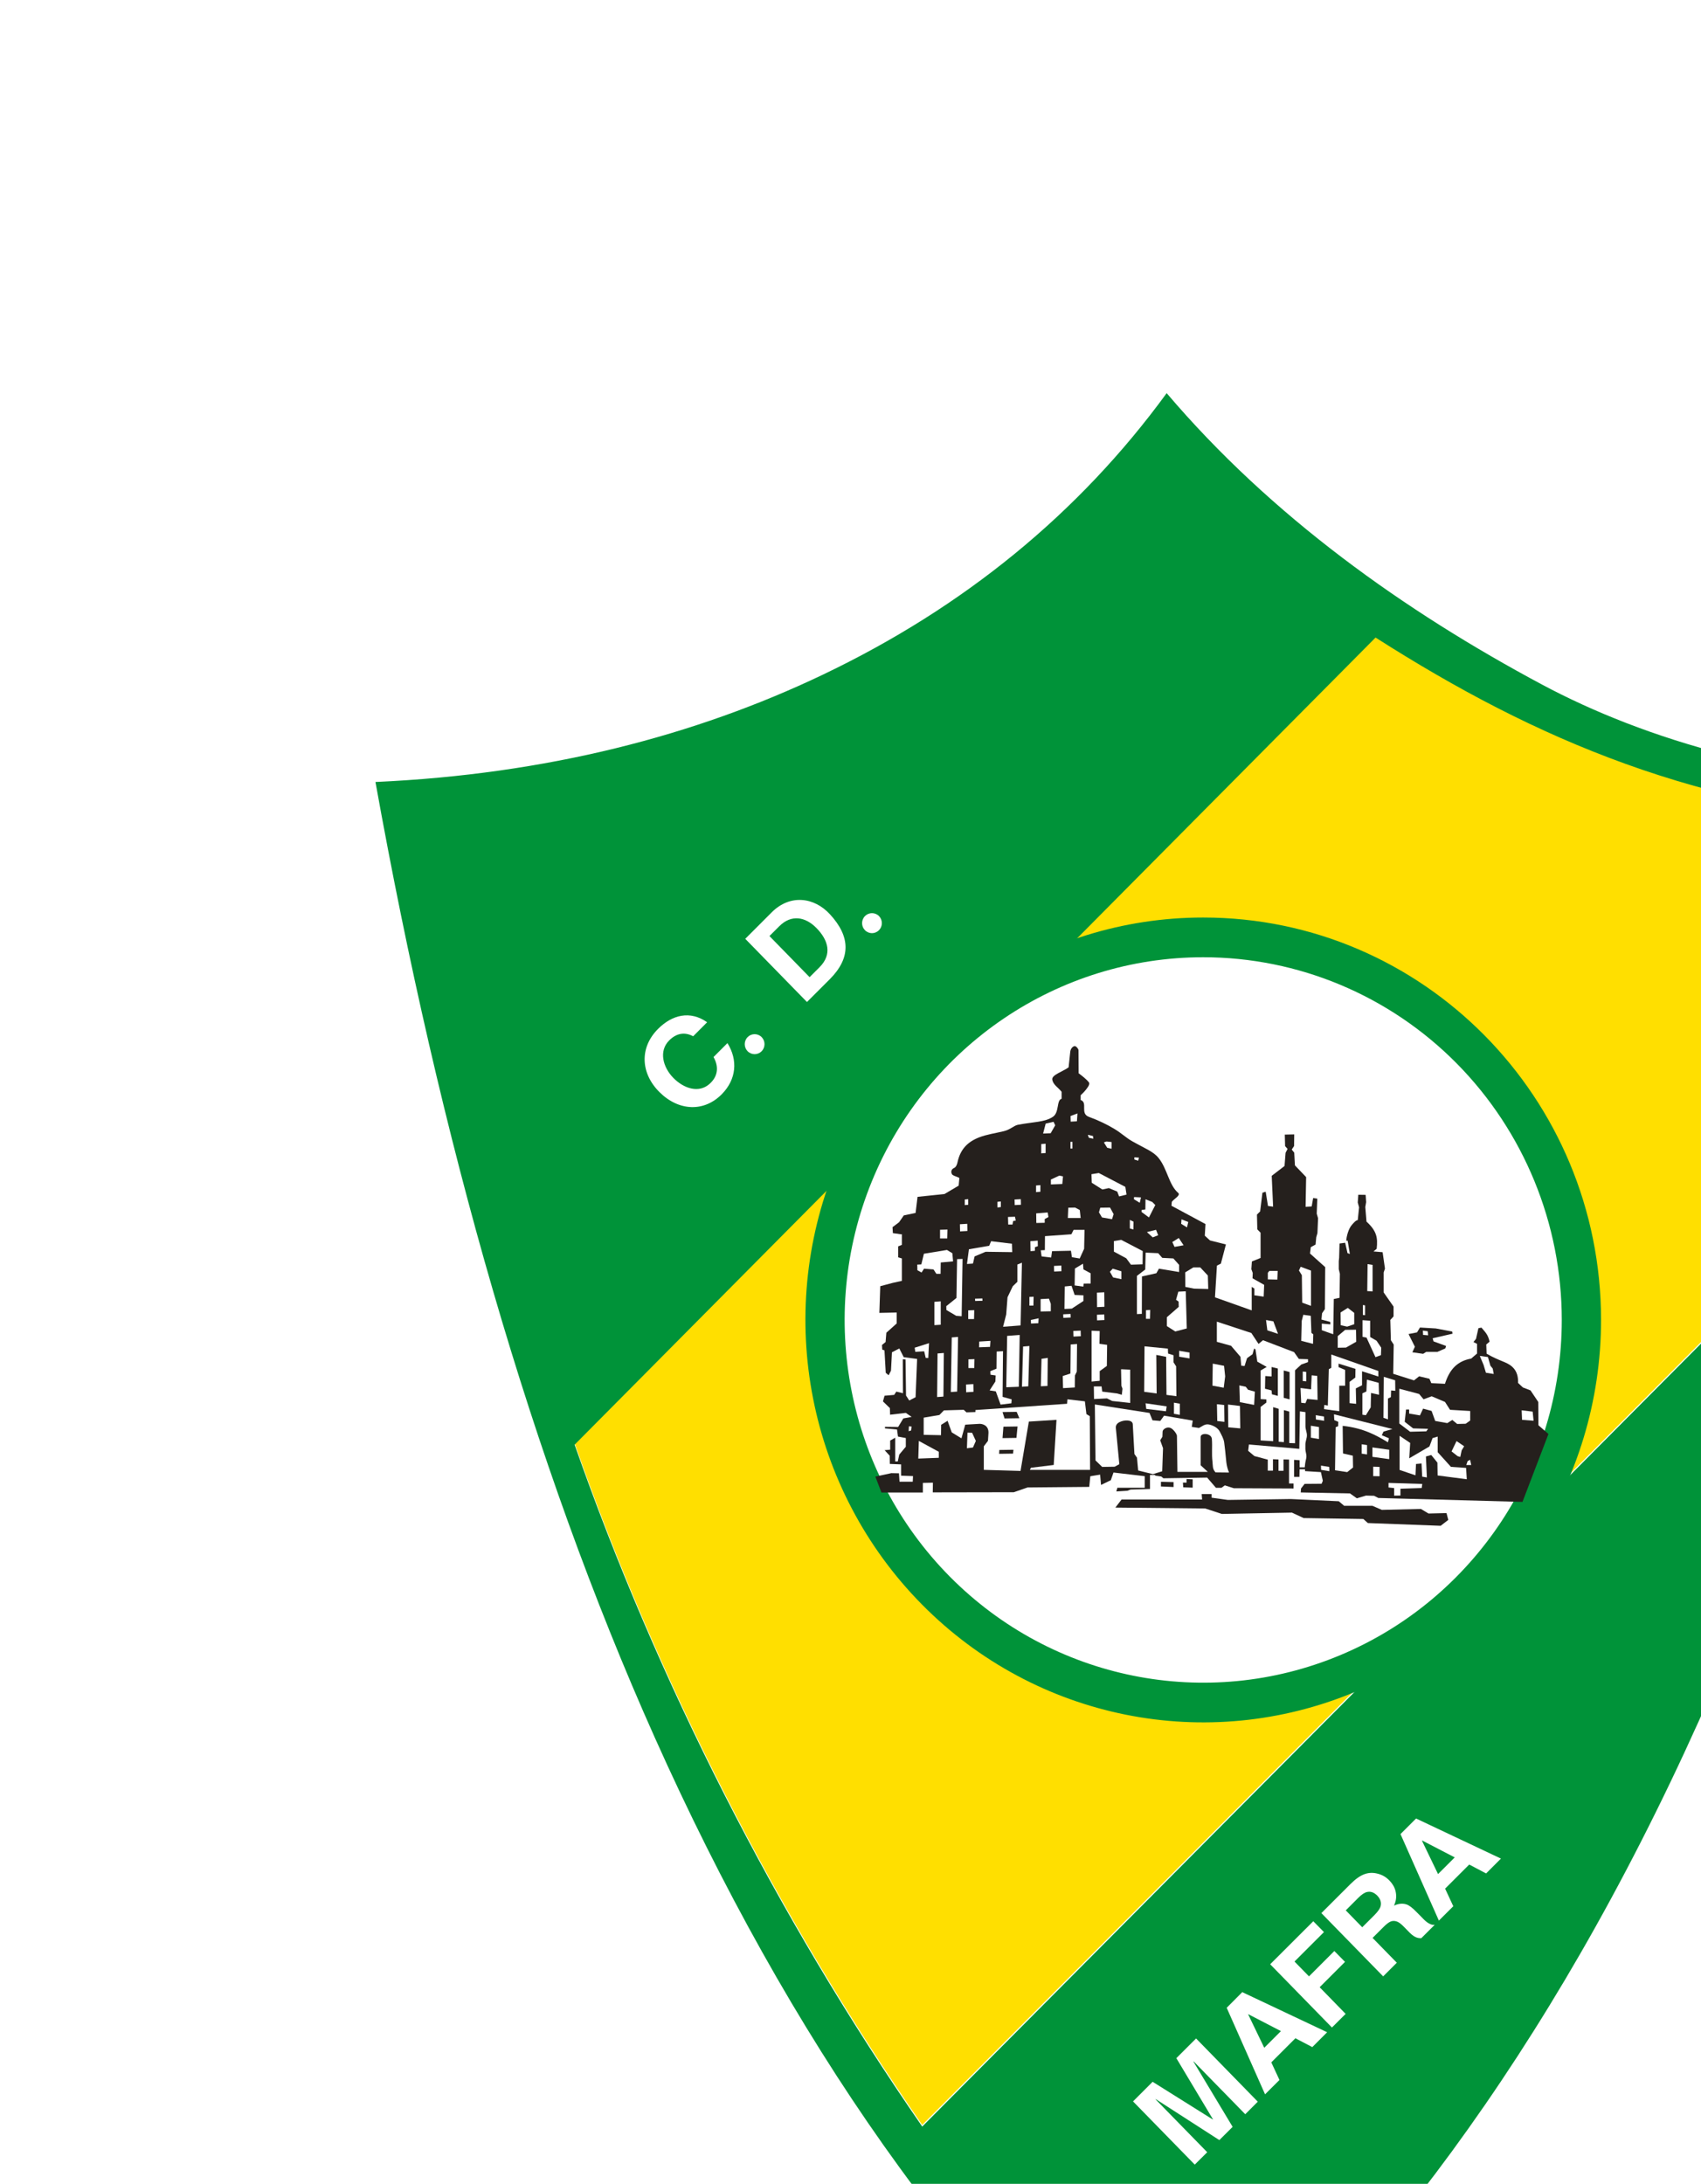 <svg width="81" height="104" viewBox="0 0 81 104" fill="none" xmlns="http://www.w3.org/2000/svg">
<g clip-path="url(#clip0_224_2590)">
<g filter="url(#filter0_d_224_2590)">
<path d="M81 19.833L80.581 22.162C77.573 38.852 73.04 53.992 67.112 67.168C60.314 82.275 51.902 93.982 41.389 102.959L40.169 104L38.922 102.992C29.263 95.183 20.587 83.076 13.838 67.982C8.092 55.124 3.569 39.662 0.399 22.019L0 19.803L2.223 19.703C9.735 19.362 16.655 17.707 22.791 14.777C29.21 11.713 34.468 7.409 38.423 1.986L39.872 0L41.462 1.872C45.77 6.941 51.599 11.46 58.783 15.298C61.963 16.996 68.742 19.846 78.41 19.846L81.003 19.833H81Z" fill="white"/>
<path fill-rule="evenodd" clip-rule="evenodd" d="M11.793 53.152C15.722 64.375 21.362 75.528 28.346 85.622L71.965 41.772C73.495 35.818 74.93 29.728 76.082 23.604C65.321 22.92 57.589 19.6 49.933 14.717L11.793 53.152Z" fill="#FFDF00"/>
<path fill-rule="evenodd" clip-rule="evenodd" d="M39.987 3.154C44.975 9.021 51.298 13.522 57.873 17.037C62.603 19.563 69.718 21.859 78.668 21.812C75.442 39.713 70.701 54.446 65.341 66.353C58.163 82.305 49.543 93.421 40.136 101.457C30.196 93.421 21.94 81.327 15.61 67.174C9.741 54.046 5.38 38.752 2.309 21.669C10.454 21.301 17.536 19.463 23.619 16.556C30.302 13.366 35.801 8.89 39.984 3.154H39.987ZM11.793 53.228C15.722 64.451 21.363 75.604 28.346 85.699L71.965 41.845C73.495 35.892 74.93 29.801 76.082 23.677C65.321 22.993 57.589 19.673 49.933 14.791L11.793 53.228Z" fill="#009339"/>
<path fill-rule="evenodd" clip-rule="evenodd" d="M41.725 28.123C52.189 28.123 60.67 36.703 60.67 47.288C60.67 55.04 56.055 62.028 48.976 64.992C41.897 67.959 33.749 66.32 28.333 60.837C22.916 55.357 21.293 47.114 24.226 39.953C27.158 32.791 34.066 28.123 41.725 28.123Z" fill="#009339"/>
<path fill-rule="evenodd" clip-rule="evenodd" d="M41.725 30.015C46.255 30.015 50.596 31.833 53.799 35.074C56.998 38.314 58.8 42.706 58.8 47.288C58.8 54.276 54.64 60.573 48.26 63.246C41.88 65.919 34.538 64.441 29.652 59.502C24.77 54.563 23.309 47.131 25.951 40.677C28.593 34.223 34.818 30.015 41.725 30.015Z" fill="white"/>
<path fill-rule="evenodd" clip-rule="evenodd" d="M41.323 87.511L38.384 84.501L39.317 83.567L42.181 85.362L42.191 85.356L40.446 82.442L41.386 81.504L44.325 84.514L43.728 85.112L41.27 82.596L41.26 82.606L43.127 85.713L42.494 86.343L39.469 84.394L39.459 84.404L41.917 86.921L41.316 87.518L41.323 87.511Z" fill="white"/>
<path fill-rule="evenodd" clip-rule="evenodd" d="M44.671 84.164L42.844 80.043L43.586 79.298L47.627 81.207L46.921 81.915L46.116 81.494L44.968 82.642L45.357 83.48L44.671 84.164ZM44.632 81.948L45.427 81.154L43.876 80.35L43.866 80.356L44.632 81.945V81.948Z" fill="white"/>
<path fill-rule="evenodd" clip-rule="evenodd" d="M47.854 80.98L44.915 77.97L46.967 75.921L47.475 76.438L46.073 77.84L46.763 78.547L47.97 77.339L48.478 77.856L47.271 79.064L48.508 80.333L47.858 80.98H47.854Z" fill="white"/>
<path fill-rule="evenodd" clip-rule="evenodd" d="M47.356 75.531L48.739 74.149C48.979 73.909 49.2 73.755 49.398 73.682C49.599 73.608 49.807 73.598 50.028 73.655C50.246 73.709 50.434 73.815 50.589 73.979C50.761 74.156 50.866 74.349 50.899 74.559C50.935 74.77 50.906 74.973 50.81 75.177C51.021 75.08 51.219 75.06 51.404 75.12C51.529 75.16 51.694 75.284 51.895 75.494L52.097 75.697C52.245 75.851 52.489 76.128 52.75 76.091L52.11 76.729C51.978 76.729 51.81 76.722 51.549 76.458L51.275 76.178C51.14 76.041 51.025 75.954 50.929 75.928C50.833 75.898 50.741 75.898 50.652 75.934C50.563 75.971 50.444 76.061 50.302 76.205L49.791 76.715L50.945 77.897L50.295 78.547L47.356 75.537V75.531ZM48.511 75.4L49.299 76.208L49.877 75.631C50.045 75.46 50.144 75.32 50.173 75.207C50.22 75.027 50.163 74.856 50.012 74.7C49.863 74.549 49.702 74.489 49.527 74.529C49.408 74.556 49.27 74.646 49.111 74.806L48.514 75.404L48.511 75.4Z" fill="white"/>
<path fill-rule="evenodd" clip-rule="evenodd" d="M52.948 75.891L51.12 71.77L51.862 71.029L55.903 72.938L55.197 73.645L54.393 73.221L53.245 74.369L53.634 75.207L52.948 75.891ZM52.908 73.675L53.703 72.881L52.153 72.077L52.143 72.087L52.908 73.675Z" fill="white"/>
<path fill-rule="evenodd" clip-rule="evenodd" d="M17.437 33.779C17.008 33.545 16.612 33.656 16.296 33.976C15.791 34.48 15.995 35.251 16.494 35.761C16.985 36.262 17.717 36.519 18.242 36.025C18.628 35.664 18.661 35.214 18.407 34.767L19.07 34.103C19.578 34.92 19.492 35.831 18.809 36.529C17.962 37.397 16.751 37.346 15.841 36.445C14.933 35.548 14.871 34.32 15.768 33.425C16.441 32.751 17.295 32.541 18.103 33.111L17.434 33.782L17.437 33.779Z" fill="white"/>
<path fill-rule="evenodd" clip-rule="evenodd" d="M22.857 32.147L19.918 29.137L21.178 27.876C22.049 27.005 23.2 27.148 23.955 27.973C24.925 29.03 24.961 30.041 23.939 31.066L22.857 32.147ZM21.072 29.007L22.982 30.963L23.451 30.495C24.074 29.875 23.869 29.197 23.312 28.627C22.781 28.083 22.111 27.966 21.541 28.536L21.072 29.004V29.007Z" fill="white"/>
<path fill-rule="evenodd" clip-rule="evenodd" d="M20.033 33.816C20.218 33.632 20.515 33.632 20.7 33.819C20.881 34.006 20.881 34.306 20.696 34.493C20.511 34.677 20.215 34.677 20.03 34.49C19.848 34.303 19.848 34.003 20.033 33.816Z" fill="white"/>
<path fill-rule="evenodd" clip-rule="evenodd" d="M25.621 28.053C25.806 27.869 26.103 27.869 26.288 28.056C26.469 28.243 26.469 28.543 26.284 28.73C26.099 28.914 25.803 28.914 25.618 28.727C25.436 28.54 25.436 28.24 25.621 28.053Z" fill="white"/>
<path fill-rule="evenodd" clip-rule="evenodd" d="M27.376 43.203V43.711L27.201 43.784V44.305L27.376 44.358V45.426L26.947 45.52L26.347 45.68L26.304 46.951L27.129 46.934V47.455L26.637 47.896L26.601 48.339L26.429 48.48L26.442 48.7L26.548 48.736L26.608 49.804L26.746 49.921L26.858 49.701L26.904 48.827L27.254 48.646L27.465 49.06L28.102 49.144L28.029 50.966L27.726 51.123L27.574 50.886L27.551 49.17L27.419 49.16L27.429 50.776L27.112 50.699L27.01 50.856L26.551 50.896L26.476 51.166L26.805 51.486L26.815 51.8L27.564 51.713L27.841 51.904L27.445 51.977L27.198 52.384L26.571 52.377V52.451L27.145 52.504L27.191 52.841L27.564 52.911V53.325L27.251 53.699L27.181 54.026H27.059V52.895L26.819 53.032V53.465L26.555 53.489L26.796 53.752L26.802 54.143L27.34 54.166V54.703L27.907 54.723L27.894 54.99H27.264L27.238 54.59L26.875 54.583L26.113 54.747L26.403 55.504H28.376V55.047L28.854 55.037L28.847 55.498L32.707 55.491L33.363 55.264L36.299 55.237L36.349 54.73L36.817 54.653L36.86 55.144L37.325 54.92L37.454 54.553L38.941 54.727V55.277H37.638L37.589 55.454L38.117 55.421L38.268 55.364L39.192 55.337V54.667H39.433V54.7L39.73 54.743L39.829 54.827L41.913 54.794L42.333 55.281H42.596L42.755 55.164L43.184 55.301L46.027 55.314V55.074H45.813V53.936L45.549 53.929V54.47H45.311V53.932L45.047 53.919V54.463H44.8V53.939L44.163 53.769L43.866 53.519L43.903 53.218L46.301 53.425L46.331 51.64L46.594 51.677C46.594 51.904 46.594 52.127 46.594 52.351C46.594 52.494 46.664 52.638 46.664 52.781C46.664 52.925 46.591 53.068 46.591 53.215V53.435C46.591 53.552 46.644 53.669 46.641 53.789C46.641 53.906 46.584 53.986 46.561 54.306H46.317V53.969L46.053 53.949V54.76H46.307L46.314 54.4H46.575V54.486L47.33 54.533L47.422 54.947L47.363 55.087L46.555 55.094L46.383 55.314L46.37 55.501L48.715 55.548L49.042 55.781L49.477 55.651L49.863 55.661L50.065 55.765L56.929 55.952L58.166 52.718L57.688 52.301L57.681 51.193L57.312 50.642L56.949 50.502L56.718 50.285C56.728 50.028 56.682 49.741 56.448 49.524C56.184 49.277 55.834 49.254 55.221 48.893L55.204 48.456L55.362 48.323C55.286 47.956 55.122 47.839 54.976 47.652L54.831 47.679L54.716 48.189L54.594 48.339L54.765 48.426V48.887L54.485 49.127C53.835 49.244 53.459 49.631 53.238 50.328L52.588 50.298L52.499 50.088L52.008 49.971L51.764 50.165L50.774 49.851L50.797 48.459L50.662 48.253L50.635 47.288L50.79 47.118V46.651L50.319 45.977V45.022L50.381 44.845L50.269 44.061L49.834 44.024L49.986 43.898C50.045 43.364 49.986 43.05 49.501 42.603L49.444 41.909L49.484 41.678L49.461 41.331L49.111 41.325L49.085 41.692L49.148 41.925L49.085 42.533C48.993 42.539 48.894 42.66 48.814 42.75C48.636 42.943 48.547 43.324 48.537 43.517L48.603 43.511L48.709 44.145L48.597 44.105L48.485 43.611L48.217 43.647L48.198 44.325L48.181 44.488V44.869L48.234 45.089L48.217 46.234L47.944 46.29L47.917 47.969L47.373 47.775V47.462L47.782 47.498L47.775 47.382L47.356 47.268L47.386 46.968L47.521 46.771L47.535 44.772L46.812 44.124L46.848 43.821L47.076 43.697L47.109 43.35L47.165 43.15L47.195 42.443L47.132 42.226L47.158 41.511L46.961 41.481L46.891 41.882L46.601 41.899L46.627 40.484L46.093 39.926L46.06 39.322L45.941 39.172L46.053 39.005L46.06 38.451L45.611 38.461L45.625 39.009L45.743 39.142L45.648 39.326L45.598 39.956L44.988 40.424L45.054 41.892L44.81 41.859L44.701 41.181L44.546 41.228L44.437 42.119L44.285 42.269L44.302 42.973L44.457 43.133V44.335L44.044 44.502L44.018 44.869L44.084 45.049L44.074 45.303L44.628 45.616L44.605 46.177L44.163 46.114V45.793L44.035 45.713V46.831L42.286 46.21L42.379 44.699L42.567 44.605L42.807 43.691L42.049 43.501L41.801 43.274L41.834 42.72L40.215 41.849L40.231 41.662C40.333 41.522 40.667 41.351 40.535 41.238C40.093 40.864 40.017 40.093 39.604 39.579C39.35 39.262 38.971 39.132 38.328 38.768C38.077 38.628 37.83 38.391 37.493 38.188C37.154 37.984 36.738 37.781 36.286 37.617C35.841 37.457 36.25 36.936 35.89 36.813V36.586C35.969 36.512 36.124 36.369 36.243 36.182C36.296 36.099 36.319 36.019 36.279 35.968C36.154 35.812 35.956 35.661 35.794 35.541C35.794 35.178 35.791 34.81 35.788 34.447C35.788 34.377 35.666 34.233 35.6 34.246C35.504 34.263 35.412 34.373 35.395 34.513C35.369 34.76 35.343 35.011 35.316 35.258C35.059 35.448 34.511 35.618 34.538 35.832C34.567 36.082 34.828 36.222 34.983 36.422V36.756C34.736 36.809 34.877 37.397 34.577 37.607C34.194 37.874 33.627 37.854 32.898 37.994C32.71 38.031 32.525 38.234 32.219 38.301C31.826 38.395 31.401 38.458 31.067 38.588C30.53 38.795 30.16 39.139 30.025 39.783C30.009 39.86 29.966 40.007 29.857 40.053C29.679 40.127 29.718 40.33 29.797 40.384C29.873 40.437 30.009 40.467 30.114 40.524L30.081 40.891L29.405 41.291L28.122 41.425L28.029 42.192L27.468 42.309L27.244 42.633L26.931 42.87L26.947 43.153L27.353 43.21L27.376 43.203Z" fill="#25201D"/>
<path fill-rule="evenodd" clip-rule="evenodd" d="M46.099 53.158V49.684L46.396 49.41L46.716 49.294V49.157L46.281 49.144L46.053 48.82L44.572 48.252L44.361 48.429L44.018 47.909L42.375 47.368V48.329L43.051 48.516L43.5 49.043L43.536 49.464L43.695 49.481L43.813 49.107L44.074 48.92L44.15 48.65L44.213 48.686L44.302 49.274L44.75 49.524L44.46 49.694V51.056L44.734 51.072V51.219L44.46 51.429V53.025L45.057 53.061V51.44L45.321 51.52V53.088L45.568 53.105V51.58L45.822 51.65V53.148L46.103 53.158H46.099ZM45.839 49.768L45.559 49.694V50.996L45.839 51.069V49.768ZM45.278 49.601L44.981 49.527V49.978L44.681 49.958L44.668 50.562L44.981 50.645L44.998 50.829L45.278 50.902V49.601Z" fill="white"/>
<path fill-rule="evenodd" clip-rule="evenodd" d="M30.394 52.274L31.028 52.237C31.189 52.217 31.513 52.291 31.5 52.668L31.476 53.045L31.278 53.305V54.426L33.027 54.477L33.423 52.127L34.739 52.044L34.607 54.193L33.522 54.326L33.472 54.426H36.339L36.325 51.87L36.164 51.77L36.091 51.163L35.26 51.066L35.243 51.279L30.879 51.577V51.673L30.451 51.687L30.322 51.566L29.378 51.593L29.164 51.813L28.415 51.94V52.758L29.24 52.775L29.246 52.281L29.553 52.09L29.751 52.641L30.213 52.925L30.394 52.274Z" fill="white"/>
<path fill-rule="evenodd" clip-rule="evenodd" d="M37.513 54.276L36.916 54.286L36.596 53.976L36.566 51.312L39.169 51.716L39.311 52.067L39.68 52.097L39.862 51.846L41.227 52.08L41.181 52.38L41.524 52.431C41.706 52.34 41.815 52.214 42.039 52.274C42.25 52.33 42.435 52.444 42.52 52.614C42.593 52.761 42.699 52.934 42.725 53.125C42.742 53.251 42.755 53.385 42.771 53.512C42.821 53.919 42.807 54.212 42.956 54.553L42.313 54.546C42.154 54.373 42.191 54.236 42.167 54.042C42.121 53.645 42.167 53.335 42.138 52.954C42.118 52.674 41.603 52.644 41.603 52.861V54.206L41.947 54.523H40.498L40.475 52.808C40.475 52.727 40.32 52.507 40.192 52.441C40.013 52.344 39.799 52.49 39.792 52.601L39.782 52.851L39.677 53.018L39.812 53.392L39.773 54.493L39.331 54.63L38.628 54.456L38.572 53.845L38.45 53.672L38.371 52.25C38.358 52.033 37.971 52.033 37.737 52.154C37.612 52.217 37.553 52.314 37.566 52.437L37.731 54.156L37.51 54.276H37.513Z" fill="white"/>
<path fill-rule="evenodd" clip-rule="evenodd" d="M48.61 46.714L48.267 46.931L48.273 47.538L48.58 47.605L48.917 47.491V46.951L48.613 46.714H48.61Z" fill="white"/>
<path fill-rule="evenodd" clip-rule="evenodd" d="M48.485 47.759L48.132 48.056V48.61L48.524 48.603L49.012 48.326L49.002 47.752L48.485 47.759Z" fill="white"/>
<path fill-rule="evenodd" clip-rule="evenodd" d="M49.682 47.325L49.312 47.298V48.092L49.501 48.126L49.929 49.06L50.19 48.963L50.203 48.609L49.979 48.276L49.675 48.099V47.321L49.682 47.325Z" fill="white"/>
<path fill-rule="evenodd" clip-rule="evenodd" d="M49.791 44.665L49.553 44.628L49.537 45.913L49.791 45.93V44.662V44.665Z" fill="white"/>
<path fill-rule="evenodd" clip-rule="evenodd" d="M46.862 44.939L46.367 44.755L46.284 44.932L46.423 45.156L46.439 46.464L46.858 46.617V44.939H46.862Z" fill="white"/>
<path fill-rule="evenodd" clip-rule="evenodd" d="M46.845 47.091L46.492 47.041L46.416 47.335L46.393 48.282L46.954 48.426L46.967 47.975L46.878 47.902L46.848 47.091H46.845Z" fill="white"/>
<path fill-rule="evenodd" clip-rule="evenodd" d="M45.272 44.952H44.876L44.803 45.042V45.356L45.255 45.366L45.272 44.952Z" fill="white"/>
<path fill-rule="evenodd" clip-rule="evenodd" d="M49.434 46.594L49.329 46.577V47.048L49.434 47.061V46.594Z" fill="white"/>
<path fill-rule="evenodd" clip-rule="evenodd" d="M45.064 47.352L44.717 47.291L44.78 47.782L45.288 47.949L45.064 47.348V47.352Z" fill="white"/>
<path fill-rule="evenodd" clip-rule="evenodd" d="M39.492 48.953L39.961 49.044L39.977 50.856L40.449 50.919L40.436 49.497L40.31 49.3V48.967L40.053 48.887L40.043 48.653L38.931 48.543L38.915 50.709L39.509 50.789L39.492 48.953Z" fill="white"/>
<path fill-rule="evenodd" clip-rule="evenodd" d="M43.474 51.383L42.906 51.316L42.92 52.401L43.49 52.451L43.474 51.383Z" fill="white"/>
<path fill-rule="evenodd" clip-rule="evenodd" d="M36.797 47.816L36.411 47.799V50.222L36.797 50.185V49.724L37.137 49.477L37.15 48.473L36.784 48.423L36.797 47.816Z" fill="white"/>
<path fill-rule="evenodd" clip-rule="evenodd" d="M44.186 50.702L43.863 50.612L43.751 50.468L43.447 50.405L43.471 51.202L44.15 51.333L44.186 50.699V50.702Z" fill="white"/>
<path fill-rule="evenodd" clip-rule="evenodd" d="M42.728 51.339L42.379 51.299L42.395 52.1L42.735 52.14L42.725 51.339H42.728Z" fill="white"/>
<path fill-rule="evenodd" clip-rule="evenodd" d="M38.252 49.654L37.813 49.634L37.83 50.419L37.882 50.562L37.849 50.852L37.632 50.789L36.916 50.699L36.886 50.452H36.517L36.527 51.053L37.144 51.023L37.391 51.146L38.249 51.239V49.654H38.252Z" fill="white"/>
<path fill-rule="evenodd" clip-rule="evenodd" d="M40.614 51.276L40.333 51.226V51.757L40.614 51.807V51.276Z" fill="white"/>
<path fill-rule="evenodd" clip-rule="evenodd" d="M41.076 48.84L40.581 48.756V49.037L41.076 49.12V48.84Z" fill="white"/>
<path fill-rule="evenodd" clip-rule="evenodd" d="M42.715 49.471L42.181 49.367L42.164 50.415L42.702 50.515L42.771 49.975L42.718 49.467L42.715 49.471Z" fill="white"/>
<path fill-rule="evenodd" clip-rule="evenodd" d="M39.984 51.403L38.981 51.256L39.014 51.523L39.951 51.636L39.984 51.403Z" fill="white"/>
<path fill-rule="evenodd" clip-rule="evenodd" d="M50.583 53.468L49.784 53.358V53.806L50.583 53.916V53.465V53.468Z" fill="white"/>
<path fill-rule="evenodd" clip-rule="evenodd" d="M50.127 54.286L49.821 54.276V54.724L50.124 54.73V54.286H50.127Z" fill="white"/>
<path fill-rule="evenodd" clip-rule="evenodd" d="M47.238 52.387L46.852 52.324V52.894L47.238 52.958V52.387Z" fill="white"/>
<path fill-rule="evenodd" clip-rule="evenodd" d="M46.891 49.921L46.861 50.592L46.36 50.528L46.393 51.232L46.594 51.252L46.677 51.049L47.172 51.096L47.155 49.951L46.891 49.924V49.921Z" fill="white"/>
<path fill-rule="evenodd" clip-rule="evenodd" d="M47.726 54.286L47.333 54.223L47.34 54.426L47.732 54.49L47.726 54.286Z" fill="white"/>
<path fill-rule="evenodd" clip-rule="evenodd" d="M47.478 51.887L47.086 51.823L47.092 52.027L47.485 52.09L47.478 51.887Z" fill="white"/>
<path fill-rule="evenodd" clip-rule="evenodd" d="M49.527 53.245L49.273 53.208V53.655L49.527 53.692V53.245Z" fill="white"/>
<path fill-rule="evenodd" clip-rule="evenodd" d="M46.631 49.761L46.466 49.744V50.195L46.631 50.211V49.761Z" fill="white"/>
<path fill-rule="evenodd" clip-rule="evenodd" d="M50.065 49.717L47.825 48.933V49.567L47.706 49.634L47.66 51.366L47.495 51.333L47.478 51.533L48.204 51.633V50.418H48.484V49.667L48.171 49.534V49.367L48.976 49.617L48.969 50.028L48.696 50.235V51.249L49.009 51.282L48.992 50.548L49.289 50.398V49.731L50.065 49.981V49.714V49.717Z" fill="white"/>
<path fill-rule="evenodd" clip-rule="evenodd" d="M50.737 52.481L47.953 51.78L47.967 52.057L48.158 52.14L48.151 52.347L48.032 52.397L48.003 54.446L48.583 54.533L48.861 54.313L48.851 53.752L48.382 53.645L48.366 52.33C49.378 52.437 49.999 52.801 50.523 53.115L50.569 52.921L50.23 52.778L50.312 52.604L50.737 52.481Z" fill="white"/>
<path fill-rule="evenodd" clip-rule="evenodd" d="M49.52 50.131L49.497 50.692L49.306 50.782V51.8L49.471 51.823L49.702 51.45L49.718 50.765L50.098 50.849L50.081 50.282L49.52 50.131Z" fill="white"/>
<path fill-rule="evenodd" clip-rule="evenodd" d="M50.325 49.998L50.309 51.947L50.523 52.02V51.029L50.662 50.962L50.672 50.645L50.873 50.662L50.866 50.161L50.322 49.995L50.325 49.998Z" fill="white"/>
<path fill-rule="evenodd" clip-rule="evenodd" d="M33.093 44.562L33.03 47.548L32.195 47.612L32.344 47.028L32.407 46.207L32.657 45.683L32.878 45.469V44.648L33.093 44.562Z" fill="white"/>
<path fill-rule="evenodd" clip-rule="evenodd" d="M32.987 48.002L32.944 50.469L32.347 50.492L32.39 48.046L32.99 48.002H32.987Z" fill="white"/>
<path fill-rule="evenodd" clip-rule="evenodd" d="M30.78 50.338L30.787 50.709L30.437 50.732L30.431 50.362L30.78 50.342V50.338Z" fill="white"/>
<path fill-rule="evenodd" clip-rule="evenodd" d="M35.89 47.795L35.897 48.062L35.547 48.079L35.54 47.812L35.89 47.795Z" fill="white"/>
<path fill-rule="evenodd" clip-rule="evenodd" d="M35.408 47.001L35.415 47.171L35.065 47.188L35.059 47.018L35.408 47.001Z" fill="white"/>
<path fill-rule="evenodd" clip-rule="evenodd" d="M31.209 46.264L31.216 46.374L30.866 46.384L30.86 46.274L31.209 46.264Z" fill="white"/>
<path fill-rule="evenodd" clip-rule="evenodd" d="M32.628 44.058L31.364 44.041L30.84 44.261L30.761 44.602L30.477 44.622L30.569 43.921L31.536 43.754L31.625 43.537L32.618 43.657L32.631 44.058H32.628Z" fill="white"/>
<path fill-rule="evenodd" clip-rule="evenodd" d="M33.888 47.208L33.874 47.442L33.525 47.458L33.518 47.288L33.891 47.208H33.888Z" fill="white"/>
<path fill-rule="evenodd" clip-rule="evenodd" d="M37.015 47.024L37.022 47.291L36.672 47.308L36.665 47.041L37.015 47.024Z" fill="white"/>
<path fill-rule="evenodd" clip-rule="evenodd" d="M34.97 44.698L34.976 44.965L34.627 44.982L34.62 44.715L34.97 44.698Z" fill="white"/>
<path fill-rule="evenodd" clip-rule="evenodd" d="M37.83 44.969V45.346L37.434 45.262L37.282 44.992L37.417 44.845L37.833 44.972L37.83 44.969Z" fill="white"/>
<path fill-rule="evenodd" clip-rule="evenodd" d="M37.289 41.935L37.46 42.249L37.384 42.489L36.906 42.406L36.761 42.162L36.824 41.942L37.285 41.935H37.289Z" fill="white"/>
<path fill-rule="evenodd" clip-rule="evenodd" d="M33.04 41.535L33.047 41.802L32.75 41.818L32.743 41.551L33.04 41.535Z" fill="white"/>
<path fill-rule="evenodd" clip-rule="evenodd" d="M38.407 42.603L38.4 42.98L38.232 42.93V42.523L38.404 42.606L38.407 42.603Z" fill="white"/>
<path fill-rule="evenodd" clip-rule="evenodd" d="M35.738 37.45L35.712 37.827L35.415 37.844L35.408 37.577L35.735 37.453L35.738 37.45Z" fill="white"/>
<path fill-rule="evenodd" clip-rule="evenodd" d="M34.679 38.017L34.462 38.395L34.102 38.411L34.224 37.937L34.6 37.851L34.679 38.021V38.017Z" fill="white"/>
<path fill-rule="evenodd" clip-rule="evenodd" d="M32.09 41.645V41.912L31.925 41.929V41.662L32.09 41.645Z" fill="white"/>
<path fill-rule="evenodd" clip-rule="evenodd" d="M38.763 41.451L38.704 41.708L38.427 41.538L38.433 41.435L38.763 41.451Z" fill="white"/>
<path fill-rule="evenodd" clip-rule="evenodd" d="M38.667 39.559L38.628 39.706L38.447 39.646V39.542L38.667 39.559Z" fill="white"/>
<path fill-rule="evenodd" clip-rule="evenodd" d="M41.013 42.623L40.954 42.88L40.676 42.71L40.693 42.496L41.013 42.623Z" fill="white"/>
<path fill-rule="evenodd" clip-rule="evenodd" d="M39.301 41.668L39.443 41.815L39.142 42.406L38.79 42.145V42.052L38.971 42.025L38.978 41.541L39.298 41.668H39.301Z" fill="white"/>
<path fill-rule="evenodd" clip-rule="evenodd" d="M33.973 40.864V41.181L33.766 41.201V40.884L33.973 40.867V40.864Z" fill="white"/>
<path fill-rule="evenodd" clip-rule="evenodd" d="M35.498 38.805V39.126H35.405V38.805H35.498Z" fill="white"/>
<path fill-rule="evenodd" clip-rule="evenodd" d="M37.361 38.815V39.135L37.154 39.088L36.995 38.831L37.12 38.788L37.361 38.815Z" fill="white"/>
<path fill-rule="evenodd" clip-rule="evenodd" d="M36.477 38.528L36.49 38.658L36.279 38.611L36.233 38.471L36.477 38.528Z" fill="white"/>
<path fill-rule="evenodd" clip-rule="evenodd" d="M34.221 38.895V39.339L34.013 39.355V38.912L34.221 38.895Z" fill="white"/>
<path fill-rule="evenodd" clip-rule="evenodd" d="M35.049 40.45L35.016 40.814L34.472 40.834V40.6L34.874 40.414L35.049 40.45Z" fill="white"/>
<path fill-rule="evenodd" clip-rule="evenodd" d="M38.018 40.951L38.074 41.318L37.721 41.405L37.632 41.174L37.233 41.008L36.923 41.074L36.418 40.754L36.405 40.347L36.754 40.29L38.011 40.947L38.018 40.951Z" fill="white"/>
<path fill-rule="evenodd" clip-rule="evenodd" d="M38.836 44.638L38.285 44.655L38.061 44.351L37.473 44.034V43.53L37.823 43.474L38.846 44.008L38.839 44.635L38.836 44.638Z" fill="white"/>
<path fill-rule="evenodd" clip-rule="evenodd" d="M30.536 41.535V41.802L30.371 41.818V41.551L30.536 41.535Z" fill="white"/>
<path fill-rule="evenodd" clip-rule="evenodd" d="M30.49 42.709L30.497 43.05L30.147 43.07L30.14 42.73L30.49 42.709Z" fill="white"/>
<path fill-rule="evenodd" clip-rule="evenodd" d="M34.356 42.386L34.178 42.483V42.66L33.779 42.669L33.772 42.212L34.32 42.169L34.356 42.389V42.386Z" fill="white"/>
<path fill-rule="evenodd" clip-rule="evenodd" d="M33.845 43.514L33.851 43.774L33.713 43.821V43.994L33.502 44.011L33.495 43.537L33.845 43.51V43.514Z" fill="white"/>
<path fill-rule="evenodd" clip-rule="evenodd" d="M28.425 44.134L29.523 43.954L29.781 44.111L29.814 44.498L29.227 44.551L29.22 45.092H29.019L28.884 44.882L28.432 44.845L28.313 45.029L28.115 44.919L28.108 44.652L28.303 44.642L28.425 44.134Z" fill="white"/>
<path fill-rule="evenodd" clip-rule="evenodd" d="M34.188 43.297L35.448 43.207L35.554 42.997H36.075L36.055 43.898L35.844 44.361L35.474 44.298L35.428 43.991L34.528 44.011L34.485 44.315L34.03 44.261L33.99 43.971L34.185 43.961L34.191 43.3L34.188 43.297Z" fill="white"/>
<path fill-rule="evenodd" clip-rule="evenodd" d="M37.015 45.97L37.022 46.66L36.672 46.677L36.665 45.986L37.015 45.97Z" fill="white"/>
<path fill-rule="evenodd" clip-rule="evenodd" d="M41.247 44.785H41.584L41.947 45.172L41.966 45.813L41.287 45.796L40.874 45.713L40.868 45.022L41.251 44.788L41.247 44.785Z" fill="white"/>
<path fill-rule="evenodd" clip-rule="evenodd" d="M40.894 45.927L40.944 47.692L40.396 47.836L39.994 47.579V47.158L40.561 46.664L40.554 46.414L40.432 46.327L40.541 45.94L40.891 45.923L40.894 45.927Z" fill="white"/>
<path fill-rule="evenodd" clip-rule="evenodd" d="M36.022 46.11V46.384L35.468 46.748L35.118 46.764L35.131 45.693L35.455 45.66L35.603 46.097L36.022 46.114V46.11Z" fill="white"/>
<path fill-rule="evenodd" clip-rule="evenodd" d="M35.603 45.643L35.616 44.839L36.002 44.608L36.022 44.879L36.365 45.066V45.553L36.032 45.556L36.019 45.7L35.6 45.643H35.603Z" fill="white"/>
<path fill-rule="evenodd" clip-rule="evenodd" d="M28.669 48.393L28.633 49.1L28.511 49.093L28.438 48.78L28.016 48.806L27.986 48.609L28.669 48.393Z" fill="white"/>
<path fill-rule="evenodd" clip-rule="evenodd" d="M30.833 49.153L30.823 49.577H30.546V49.163L30.833 49.153Z" fill="white"/>
<path fill-rule="evenodd" clip-rule="evenodd" d="M30.823 46.817L30.813 47.245H30.536V46.831L30.823 46.821V46.817Z" fill="white"/>
<path fill-rule="evenodd" clip-rule="evenodd" d="M33.65 46.177L33.64 46.604H33.449V46.19L33.654 46.18L33.65 46.177Z" fill="white"/>
<path fill-rule="evenodd" clip-rule="evenodd" d="M39.202 46.808L39.192 47.235H39.001V46.821L39.202 46.811V46.808Z" fill="white"/>
<path fill-rule="evenodd" clip-rule="evenodd" d="M40.561 43.384L40.792 43.731L40.36 43.808L40.254 43.577L40.564 43.384H40.561Z" fill="white"/>
<path fill-rule="evenodd" clip-rule="evenodd" d="M39.479 42.993L39.581 43.254L39.321 43.354L39.044 43.103L39.482 42.993H39.479Z" fill="white"/>
<path fill-rule="evenodd" clip-rule="evenodd" d="M29.547 42.98L29.537 43.407H29.194V42.993L29.547 42.983V42.98Z" fill="white"/>
<path fill-rule="evenodd" clip-rule="evenodd" d="M35.847 42.048L35.89 42.432H35.28L35.3 41.942L35.626 41.935L35.844 42.052L35.847 42.048Z" fill="white"/>
<path fill-rule="evenodd" clip-rule="evenodd" d="M32.763 42.373L32.799 42.556L32.674 42.576L32.644 42.743H32.44L32.43 42.383L32.763 42.373Z" fill="white"/>
<path fill-rule="evenodd" clip-rule="evenodd" d="M34.379 46.273L34.468 46.52V46.874L33.983 46.884V46.294L34.379 46.273Z" fill="white"/>
<path fill-rule="evenodd" clip-rule="evenodd" d="M31.595 48.283L31.575 48.57L31.051 48.59L31.061 48.316L31.595 48.283Z" fill="white"/>
<path fill-rule="evenodd" clip-rule="evenodd" d="M35.718 48.436L35.705 49.751L35.616 49.934L35.61 50.502L35.052 50.535L35.036 49.958L35.402 49.838L35.415 48.456L35.715 48.433L35.718 48.436Z" fill="white"/>
<path fill-rule="evenodd" clip-rule="evenodd" d="M29.375 48.86L29.355 50.936L29.055 50.959L29.075 48.883L29.375 48.86Z" fill="white"/>
<path fill-rule="evenodd" clip-rule="evenodd" d="M30.051 48.099L30.008 50.699L29.708 50.719L29.751 48.119L30.051 48.096V48.099Z" fill="white"/>
<path fill-rule="evenodd" clip-rule="evenodd" d="M30.266 44.381L30.223 47.111L29.965 47.091L29.497 46.814L29.491 46.631L29.975 46.24L30.005 44.391L30.262 44.381H30.266Z" fill="white"/>
<path fill-rule="evenodd" clip-rule="evenodd" d="M38.569 47.004V45.189L38.965 44.885L38.984 44.081L39.581 44.108L39.776 44.331L40.304 44.358L40.578 44.665V45.005L39.618 44.845L39.495 45.062L38.809 45.216L38.803 46.998L38.569 47.008V47.004Z" fill="white"/>
<path fill-rule="evenodd" clip-rule="evenodd" d="M29.227 46.404V47.515L28.926 47.535V46.424L29.227 46.4V46.404Z" fill="white"/>
<path fill-rule="evenodd" clip-rule="evenodd" d="M33.449 48.533L33.396 50.448L33.096 50.468L33.149 48.553L33.449 48.529V48.533Z" fill="white"/>
<path fill-rule="evenodd" clip-rule="evenodd" d="M32.192 48.773L32.172 50.949L32.605 51.069L32.591 51.256L32.077 51.319L31.849 50.688L31.555 50.642L31.829 50.218L31.843 49.931L31.595 49.894L31.588 49.727L31.882 49.607L31.889 48.793L32.189 48.773H32.192Z" fill="white"/>
<path fill-rule="evenodd" clip-rule="evenodd" d="M34.323 49.097L34.31 50.431L33.993 50.445L34.026 49.137L34.327 49.093L34.323 49.097Z" fill="white"/>
<path fill-rule="evenodd" clip-rule="evenodd" d="M29.134 53.562V53.852L28.158 53.889L28.184 53.048L29.134 53.565V53.562Z" fill="white"/>
<path fill-rule="evenodd" clip-rule="evenodd" d="M30.721 52.661L30.899 53.048L30.761 53.362L30.474 53.398L30.5 52.654L30.721 52.661Z" fill="white"/>
<path fill-rule="evenodd" clip-rule="evenodd" d="M27.838 52.364L27.815 52.551L27.699 52.587L27.712 52.351L27.838 52.364Z" fill="white"/>
<path fill-rule="evenodd" clip-rule="evenodd" d="M40.314 55.01V55.244L39.713 55.217V54.994L40.314 55.01Z" fill="#25201D"/>
<path fill-rule="evenodd" clip-rule="evenodd" d="M41.224 54.877V55.274L40.775 55.257L40.759 55.033H40.934V54.863L41.227 54.877H41.224Z" fill="#25201D"/>
<path fill-rule="evenodd" clip-rule="evenodd" d="M37.843 55.838H41.673L41.653 55.578H42.125V55.751L42.897 55.858L45.892 55.815L48.181 55.921L48.438 56.138H49.784L50.233 56.332L52.093 56.288L52.456 56.505L53.311 56.485L53.396 56.809L53.033 57.089L49.566 56.959L49.352 56.766L46.509 56.722L45.951 56.462L42.613 56.525L41.821 56.265L37.543 56.222L37.843 55.831V55.838Z" fill="#25201D"/>
<path fill-rule="evenodd" clip-rule="evenodd" d="M32.212 52.37L32.169 52.914L32.832 52.904L32.885 52.36L32.209 52.37H32.212Z" fill="#25201D"/>
<path fill-rule="evenodd" clip-rule="evenodd" d="M32.017 53.479L32.007 53.662L32.67 53.652L32.69 53.469L32.014 53.479H32.017Z" fill="#25201D"/>
<path fill-rule="evenodd" clip-rule="evenodd" d="M32.169 51.673L32.265 51.977L32.971 51.967L32.842 51.663L32.166 51.673H32.169Z" fill="#25201D"/>
<path fill-rule="evenodd" clip-rule="evenodd" d="M53.597 47.939L53.581 47.839L52.799 47.692L52.047 47.648L51.908 47.879L51.503 47.959L51.806 48.563L51.684 48.827L52.199 48.9L52.347 48.806H52.882L53.254 48.643L53.291 48.526L52.694 48.309L52.651 48.159L53.601 47.942L53.597 47.939ZM52.196 47.999L52.436 48.019L52.416 47.825L52.186 47.795L52.196 47.995V47.999Z" fill="#25201D"/>
<path fill-rule="evenodd" clip-rule="evenodd" d="M51.064 50.555V52.22L51.579 52.611L52.351 52.591L52.433 52.471L51.721 52.451L51.321 52.137L51.384 51.553H51.532V51.746L52.047 51.833L52.196 51.51L52.601 51.62L52.773 52.097L53.35 52.2L53.588 52.05L53.819 52.24L54.224 52.23L54.439 52.077V51.623L53.479 51.566L53.241 51.193L52.605 50.922L52.219 51.066L52.008 50.812L51.061 50.562L51.064 50.555Z" fill="white"/>
<path fill-rule="evenodd" clip-rule="evenodd" d="M53.548 53.545L53.838 53.772L53.967 53.812L54.033 53.498L54.152 53.302L53.789 53.055L53.555 53.542L53.548 53.545Z" fill="white"/>
<path fill-rule="evenodd" clip-rule="evenodd" d="M54.254 54.196H54.488L54.435 53.946L54.317 54.009L54.254 54.193V54.196Z" fill="white"/>
<path fill-rule="evenodd" clip-rule="evenodd" d="M56.909 52.044L57.457 52.087L57.414 51.653L56.89 51.59L56.909 52.047V52.044Z" fill="white"/>
<path fill-rule="evenodd" clip-rule="evenodd" d="M55.079 49.437L55.188 49.801L55.56 49.861L55.511 49.601L55.402 49.467L55.283 49.053L54.897 49L55.079 49.434V49.437Z" fill="white"/>
<path fill-rule="evenodd" clip-rule="evenodd" d="M50.817 55.294V55.654L51.117 55.648V55.324L52.13 55.291L52.156 55.097L50.55 55.047V55.264L50.817 55.294Z" fill="white"/>
<path fill-rule="evenodd" clip-rule="evenodd" d="M51.077 52.808V54.429L51.833 54.686L51.859 54.146L52.123 54.123L52.153 54.75L52.377 54.787L52.331 53.789L52.585 53.719L52.878 54.082L52.888 54.693L54.277 54.873L54.244 54.333L53.522 54.283L52.892 53.585V52.841L52.648 52.914L52.499 53.312L51.536 53.876L51.582 53.145L51.084 52.808H51.077Z" fill="white"/>
</g>
</g>
<defs>
<filter id="filter0_d_224_2590" x="-28.91" y="-28.91" width="169.963" height="192.96" filterUnits="userSpaceOnUse" color-interpolation-filters="sRGB">
<feFlood flood-opacity="0" result="BackgroundImageFix"/>
<feColorMatrix in="SourceAlpha" type="matrix" values="0 0 0 0 0 0 0 0 0 0 0 0 0 0 0 0 0 0 127 0" result="hardAlpha"/>
<feOffset dx="15.57" dy="15.57"/>
<feGaussianBlur stdDeviation="22.24"/>
<feColorMatrix type="matrix" values="0 0 0 0 0 0 0 0 0 0 0 0 0 0 0 0 0 0 0.3 0"/>
<feBlend mode="normal" in2="BackgroundImageFix" result="effect1_dropShadow_224_2590"/>
<feBlend mode="normal" in="SourceGraphic" in2="effect1_dropShadow_224_2590" result="shape"/>
</filter>
<clipPath id="clip0_224_2590">
<rect width="81" height="104" fill="white"/>
</clipPath>
</defs>
</svg>
